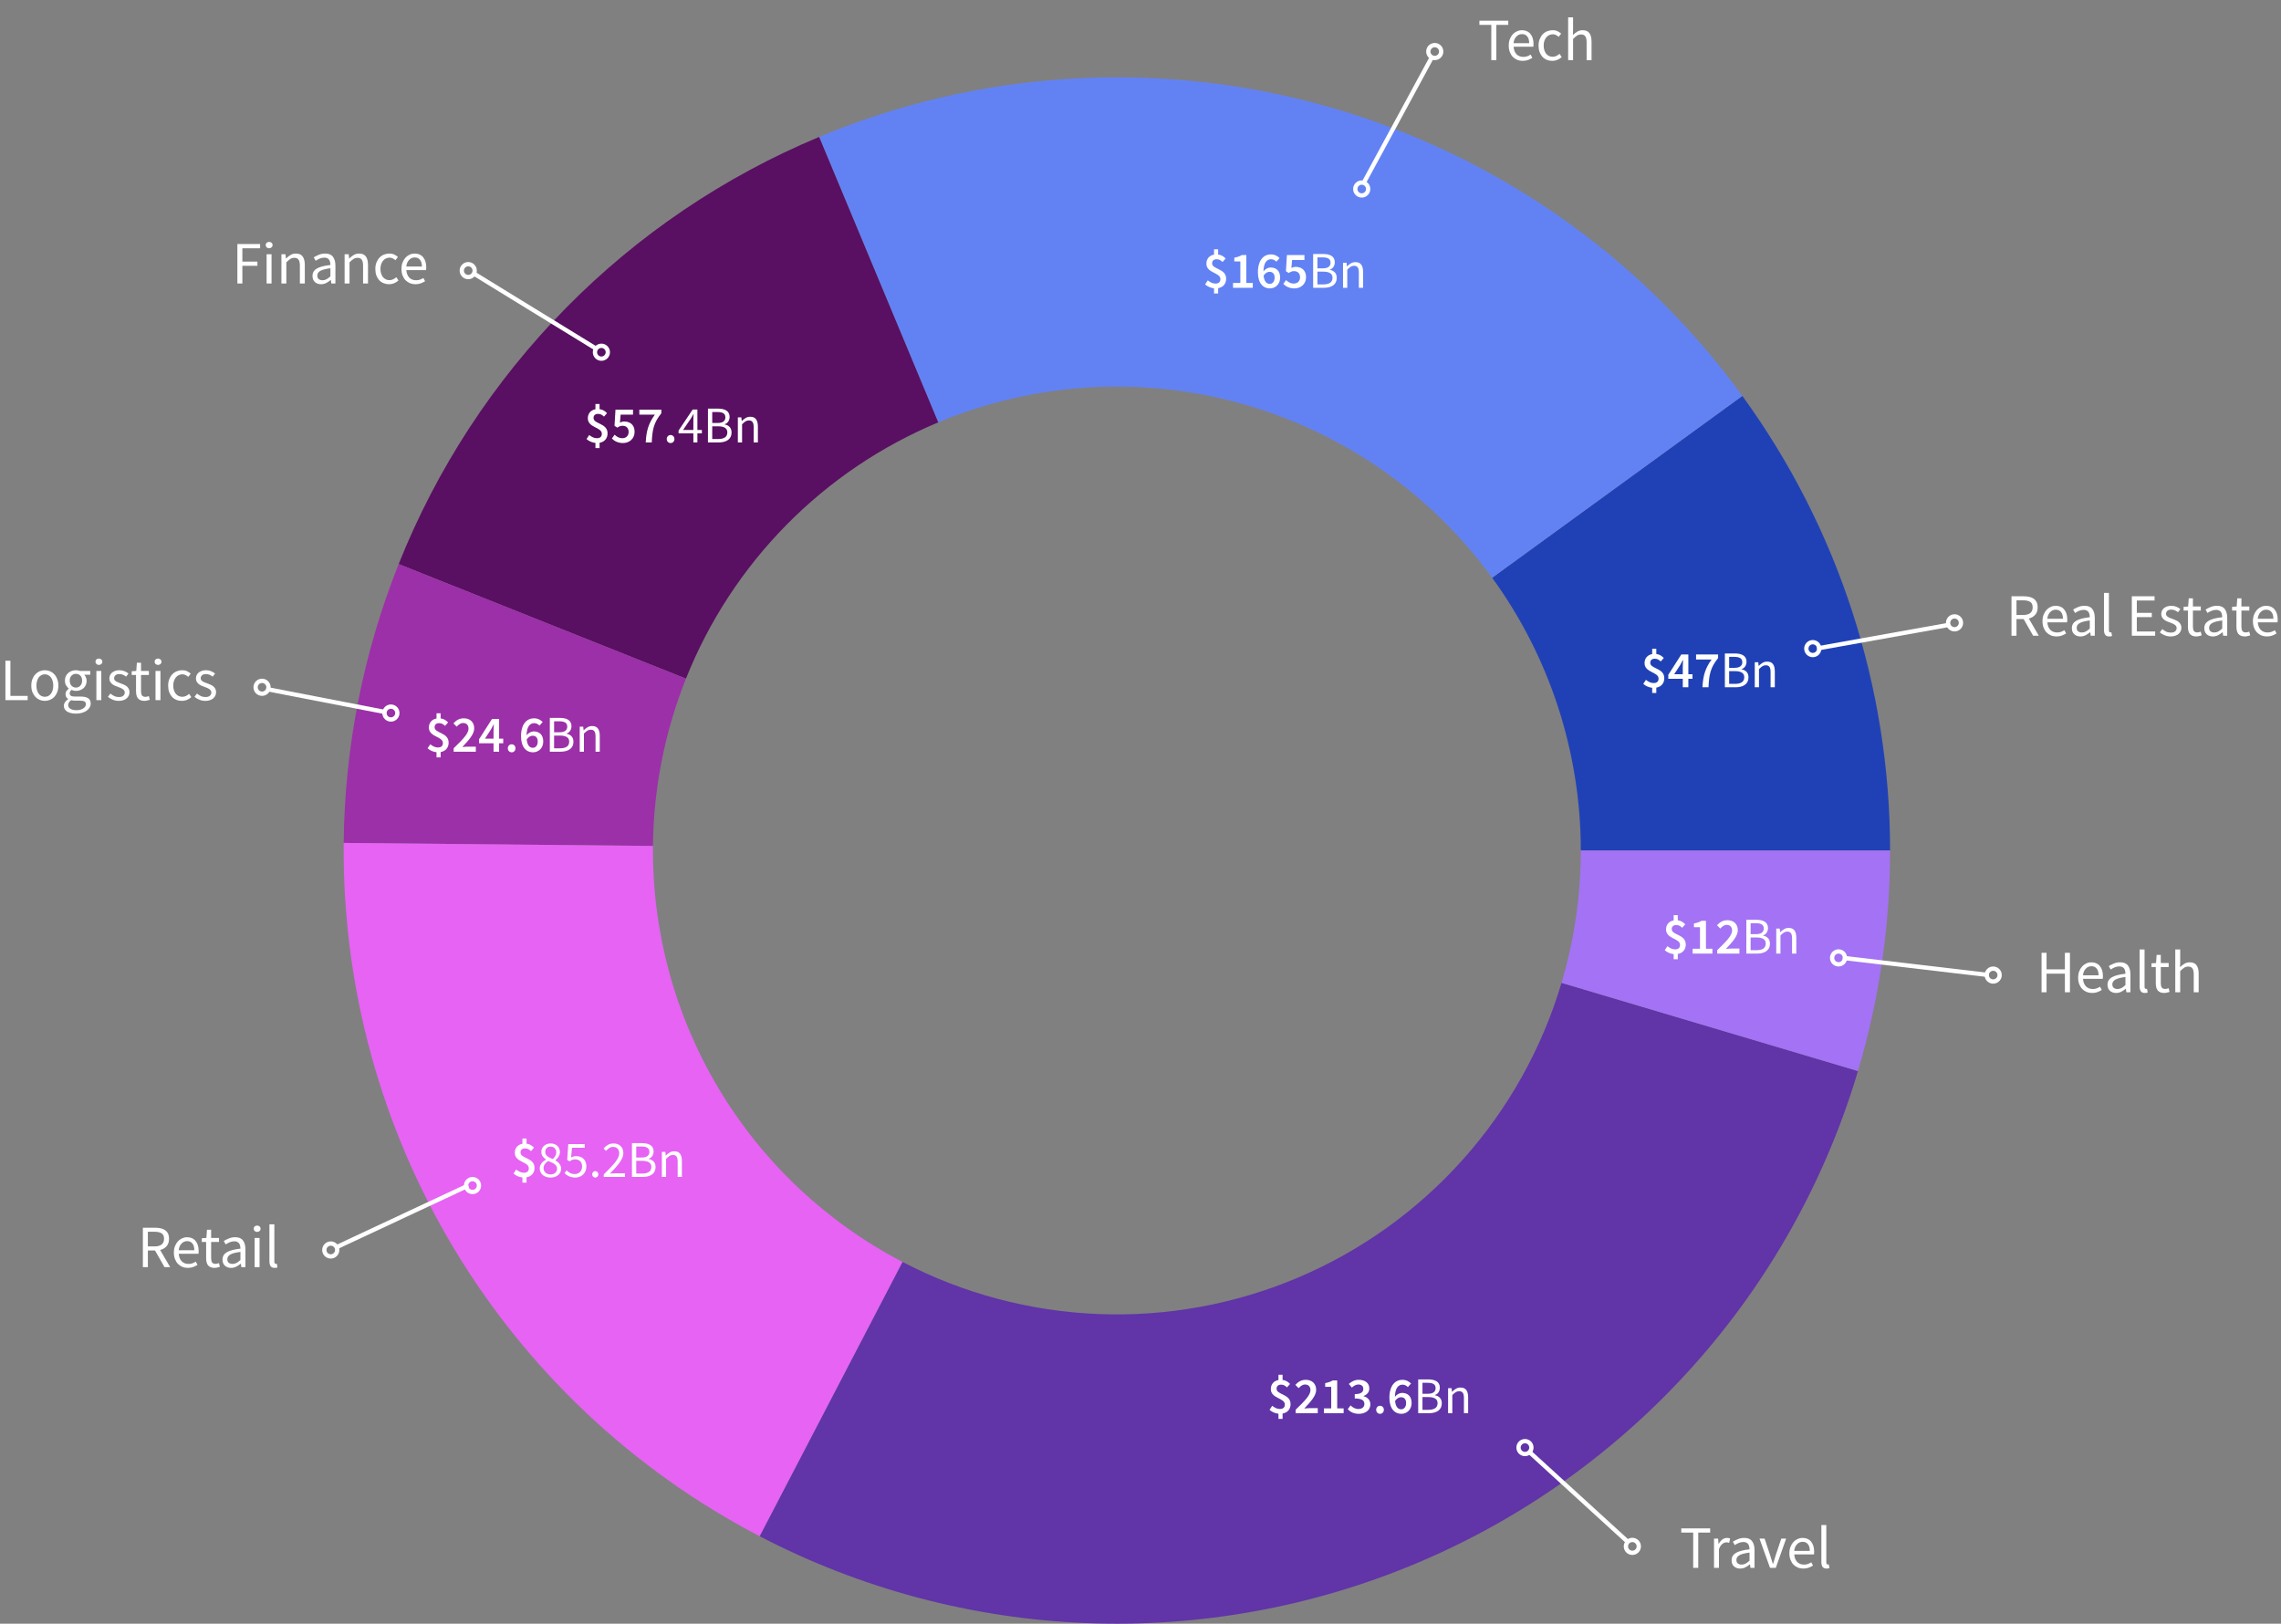 <svg width="531" height="378" viewBox="0 0 531 378" fill="none" xmlns="http://www.w3.org/2000/svg">
<rect x="0" y="0" width="531" height="378" fill="#808080" stroke="none"/>
<path d="M440 198C440 159.974 427.958 122.926 405.6 92.167L347.36 134.5C360.775 152.955 368 175.185 368 198H440Z" fill="#2041B6"/>
<path d="M405.6 92.167C381.785 59.404 347.616 35.63 308.617 24.69C269.618 13.75 228.069 16.283 190.688 31.88L218.413 98.328C240.841 88.97 265.771 87.45 289.17 94.014C312.569 100.578 333.071 114.842 347.36 134.5L405.6 92.167Z" fill="#6282F4"/>
<path d="M190.688 31.88C168.576 41.106 148.529 54.654 131.721 71.728C114.914 88.803 101.684 109.061 92.808 131.316L159.685 157.989C165.01 144.637 172.948 132.482 183.033 122.237C193.117 111.992 205.146 103.864 218.413 98.328L190.688 31.88Z" fill="#590F62"/>
<path d="M92.808 131.316C84.566 151.98 80.226 173.993 80.009 196.238L152.005 196.943C152.136 183.596 154.74 170.388 159.685 157.989L92.808 131.316Z" fill="#9C30A8"/>
<path d="M80.009 196.238C79.683 229.461 88.56 262.125 105.654 290.614C122.749 319.103 147.395 342.305 176.864 357.651L210.118 293.79C192.437 284.583 177.65 270.662 167.393 253.569C157.136 236.475 151.81 216.877 152.005 196.943L80.009 196.238Z" fill="#E663F4"/>
<path d="M176.864 357.651C200.396 369.905 226.346 376.806 252.857 377.858C279.368 378.911 305.784 374.09 330.214 363.741C354.645 353.391 376.485 337.769 394.171 317.992C411.858 298.215 424.954 274.773 432.522 249.343L363.513 228.806C358.972 244.064 351.115 258.129 340.503 269.995C329.891 281.861 316.787 291.235 302.129 297.445C287.471 303.654 271.621 306.547 255.714 305.915C239.808 305.283 224.238 301.143 210.118 293.791L176.864 357.651Z" fill="#6134A8"/>
<path d="M432.522 249.343C437.481 232.68 440 215.386 440 198H368C368 208.431 366.489 218.808 363.513 228.806L432.522 249.343Z" fill="#A472F4"/>
<path d="M121.616 275.32H122.576V274.084C123.764 273.868 124.436 273.028 124.436 271.888C124.436 269.464 121.172 269.752 121.172 268.312C121.172 267.688 121.568 267.352 122.216 267.352C122.792 267.352 123.164 267.58 123.608 267.988L124.316 267.184C123.872 266.716 123.344 266.344 122.576 266.248V265.048H121.616V266.272C120.536 266.464 119.84 267.256 119.84 268.372C119.84 270.628 123.104 270.4 123.104 271.984C123.104 272.632 122.72 273.016 121.94 273.016C121.292 273.016 120.728 272.716 120.164 272.272L119.54 273.208C120.08 273.712 120.884 274.048 121.616 274.12V275.32ZM128.152 274.144C127.792 274.144 127.456 274.092 127.144 273.988C126.84 273.884 126.576 273.74 126.352 273.556C126.136 273.364 125.964 273.14 125.836 272.884C125.708 272.628 125.644 272.348 125.644 272.044C125.644 271.796 125.684 271.568 125.764 271.36C125.852 271.144 125.96 270.952 126.088 270.784C126.224 270.608 126.376 270.456 126.544 270.328C126.72 270.192 126.9 270.076 127.084 269.98V269.932C126.804 269.732 126.556 269.492 126.34 269.212C126.124 268.924 126.016 268.576 126.016 268.168C126.016 267.872 126.072 267.604 126.184 267.364C126.296 267.124 126.448 266.92 126.64 266.752C126.832 266.576 127.06 266.44 127.324 266.344C127.588 266.248 127.876 266.2 128.188 266.2C128.524 266.2 128.824 266.252 129.088 266.356C129.352 266.452 129.576 266.592 129.76 266.776C129.952 266.952 130.096 267.168 130.192 267.424C130.296 267.672 130.348 267.944 130.348 268.24C130.348 268.44 130.312 268.632 130.24 268.816C130.176 269 130.092 269.172 129.988 269.332C129.892 269.492 129.78 269.636 129.652 269.764C129.532 269.892 129.412 270 129.292 270.088V270.136C129.46 270.232 129.624 270.344 129.784 270.472C129.944 270.592 130.084 270.732 130.204 270.892C130.332 271.044 130.432 271.22 130.504 271.42C130.584 271.62 130.624 271.848 130.624 272.104C130.624 272.392 130.564 272.66 130.444 272.908C130.324 273.156 130.156 273.372 129.94 273.556C129.724 273.74 129.464 273.884 129.16 273.988C128.856 274.092 128.52 274.144 128.152 274.144ZM128.692 269.824C128.948 269.592 129.144 269.348 129.28 269.092C129.424 268.836 129.496 268.568 129.496 268.288C129.496 267.904 129.38 267.584 129.148 267.328C128.916 267.064 128.588 266.932 128.164 266.932C127.804 266.932 127.508 267.044 127.276 267.268C127.044 267.492 126.928 267.792 126.928 268.168C126.928 268.4 126.976 268.6 127.072 268.768C127.168 268.928 127.296 269.072 127.456 269.2C127.624 269.328 127.812 269.444 128.02 269.548C128.236 269.644 128.46 269.736 128.692 269.824ZM128.176 273.412C128.624 273.412 128.984 273.288 129.256 273.04C129.536 272.792 129.676 272.468 129.676 272.068C129.676 271.82 129.62 271.608 129.508 271.432C129.396 271.256 129.244 271.104 129.052 270.976C128.86 270.84 128.636 270.72 128.38 270.616C128.132 270.504 127.872 270.392 127.6 270.28C127.296 270.488 127.04 270.732 126.832 271.012C126.632 271.284 126.532 271.596 126.532 271.948C126.532 272.164 126.572 272.36 126.652 272.536C126.74 272.712 126.856 272.868 127 273.004C127.152 273.132 127.328 273.232 127.528 273.304C127.728 273.376 127.944 273.412 128.176 273.412ZM133.925 274.144C133.621 274.144 133.341 274.112 133.085 274.048C132.837 273.992 132.609 273.916 132.401 273.82C132.201 273.724 132.017 273.616 131.849 273.496C131.689 273.368 131.545 273.236 131.417 273.1L131.897 272.452C132.121 272.684 132.385 272.888 132.689 273.064C133.001 273.24 133.381 273.328 133.829 273.328C134.061 273.328 134.277 273.288 134.477 273.208C134.685 273.12 134.865 273 135.017 272.848C135.169 272.696 135.289 272.512 135.377 272.296C135.465 272.08 135.509 271.84 135.509 271.576C135.509 271.048 135.361 270.636 135.065 270.34C134.769 270.044 134.373 269.896 133.877 269.896C133.613 269.896 133.385 269.936 133.193 270.016C133.009 270.096 132.801 270.212 132.569 270.364L132.041 270.028L132.293 266.344H136.121V267.196H133.157L132.953 269.464C133.137 269.368 133.321 269.292 133.505 269.236C133.689 269.18 133.897 269.152 134.129 269.152C134.457 269.152 134.765 269.2 135.053 269.296C135.341 269.392 135.593 269.54 135.809 269.74C136.025 269.932 136.193 270.18 136.313 270.484C136.441 270.78 136.505 271.136 136.505 271.552C136.505 271.968 136.433 272.336 136.289 272.656C136.145 272.976 135.953 273.248 135.713 273.472C135.473 273.688 135.197 273.856 134.885 273.976C134.581 274.088 134.261 274.144 133.925 274.144ZM138.582 274.144C138.382 274.144 138.21 274.076 138.066 273.94C137.93 273.796 137.862 273.616 137.862 273.4C137.862 273.168 137.93 272.984 138.066 272.848C138.21 272.704 138.382 272.632 138.582 272.632C138.774 272.632 138.938 272.704 139.074 272.848C139.218 272.984 139.29 273.168 139.29 273.4C139.29 273.616 139.218 273.796 139.074 273.94C138.938 274.076 138.774 274.144 138.582 274.144ZM140.55 274V273.412C141.126 272.836 141.638 272.316 142.086 271.852C142.534 271.388 142.91 270.96 143.214 270.568C143.518 270.168 143.75 269.804 143.91 269.476C144.07 269.14 144.15 268.816 144.15 268.504C144.15 268.064 144.03 267.704 143.79 267.424C143.55 267.144 143.186 267.004 142.698 267.004C142.378 267.004 142.082 267.096 141.81 267.28C141.538 267.456 141.29 267.672 141.066 267.928L140.502 267.364C140.822 267.012 141.162 266.732 141.522 266.524C141.882 266.308 142.314 266.2 142.818 266.2C143.53 266.2 144.09 266.408 144.498 266.824C144.906 267.232 145.11 267.776 145.11 268.456C145.11 268.816 145.03 269.18 144.87 269.548C144.718 269.908 144.502 270.284 144.222 270.676C143.95 271.06 143.622 271.464 143.238 271.888C142.862 272.304 142.446 272.748 141.99 273.22C142.198 273.204 142.414 273.188 142.638 273.172C142.862 273.156 143.074 273.148 143.274 273.148H145.494V274H140.55ZM147.115 274V266.128H149.455C149.855 266.128 150.219 266.164 150.547 266.236C150.883 266.308 151.167 266.42 151.399 266.572C151.639 266.724 151.823 266.924 151.951 267.172C152.087 267.412 152.155 267.704 152.155 268.048C152.155 268.44 152.055 268.796 151.855 269.116C151.663 269.428 151.379 269.644 151.003 269.764V269.812C151.483 269.9 151.871 270.1 152.167 270.412C152.463 270.724 152.611 271.152 152.611 271.696C152.611 272.08 152.539 272.416 152.395 272.704C152.251 272.992 152.047 273.232 151.783 273.424C151.519 273.616 151.203 273.76 150.835 273.856C150.467 273.952 150.063 274 149.623 274H147.115ZM148.111 269.476H149.275C149.947 269.476 150.431 269.36 150.727 269.128C151.023 268.896 151.171 268.58 151.171 268.18C151.171 267.724 151.015 267.4 150.703 267.208C150.399 267.016 149.939 266.92 149.323 266.92H148.111V269.476ZM148.111 273.208H149.479C150.159 273.208 150.687 273.084 151.063 272.836C151.439 272.58 151.627 272.188 151.627 271.66C151.627 271.172 151.443 270.816 151.075 270.592C150.707 270.36 150.175 270.244 149.479 270.244H148.111V273.208ZM154.074 274V268.168H154.89L154.974 269.008H155.01C155.29 268.728 155.582 268.496 155.886 268.312C156.198 268.12 156.558 268.024 156.966 268.024C157.582 268.024 158.03 268.216 158.31 268.6C158.598 268.984 158.742 269.552 158.742 270.304V274H157.758V270.436C157.758 269.884 157.67 269.488 157.494 269.248C157.318 269 157.038 268.876 156.654 268.876C156.35 268.876 156.082 268.952 155.85 269.104C155.618 269.256 155.354 269.48 155.058 269.776V274H154.074Z" fill="white"/>
<path d="M101.616 176.32H102.576V175.084C103.764 174.868 104.436 174.028 104.436 172.888C104.436 170.464 101.172 170.752 101.172 169.312C101.172 168.688 101.568 168.352 102.216 168.352C102.792 168.352 103.164 168.58 103.608 168.988L104.316 168.184C103.872 167.716 103.344 167.344 102.576 167.248V166.048H101.616V167.272C100.536 167.464 99.84 168.256 99.84 169.372C99.84 171.628 103.104 171.4 103.104 172.984C103.104 173.632 102.72 174.016 101.94 174.016C101.292 174.016 100.728 173.716 100.164 173.272L99.54 174.208C100.08 174.712 100.884 175.048 101.616 175.12V176.32ZM105.608 175H110.768V173.824H108.896C108.524 173.824 108.02 173.872 107.624 173.908C109.136 172.312 110.396 170.92 110.396 169.564C110.396 168.148 109.448 167.224 107.984 167.224C106.94 167.224 106.244 167.656 105.548 168.4L106.316 169.168C106.724 168.712 107.216 168.316 107.804 168.316C108.62 168.316 109.064 168.832 109.064 169.636C109.064 170.8 107.732 172.144 105.608 174.196V175ZM112.889 171.964L114.281 169.84C114.497 169.432 114.713 169.048 114.905 168.652H114.953C114.929 169.096 114.893 169.792 114.893 170.236V171.964H112.889ZM114.893 175H116.189V173.032H117.149V171.964H116.189V167.368H114.545L111.521 172.096V173.032H114.893V175ZM119.113 175.144C119.617 175.144 120.001 174.748 120.001 174.208C120.001 173.668 119.617 173.272 119.113 173.272C118.609 173.272 118.213 173.668 118.213 174.208C118.213 174.748 118.609 175.144 119.113 175.144ZM123.978 171.28C124.734 171.28 125.178 171.736 125.178 172.636C125.178 173.572 124.674 174.088 124.038 174.088C123.294 174.088 122.754 173.512 122.61 172.156C123.042 171.52 123.546 171.28 123.978 171.28ZM124.062 175.144C125.37 175.144 126.462 174.16 126.462 172.636C126.462 171.04 125.55 170.272 124.23 170.272C123.678 170.272 123.018 170.608 122.574 171.172C122.634 169.06 123.414 168.352 124.374 168.352C124.83 168.352 125.31 168.592 125.586 168.928L126.33 168.088C125.874 167.608 125.214 167.224 124.29 167.224C122.73 167.224 121.29 168.448 121.29 171.412C121.29 173.98 122.562 175.144 124.062 175.144ZM127.994 175V167.128H130.334C130.734 167.128 131.098 167.164 131.426 167.236C131.762 167.308 132.046 167.42 132.278 167.572C132.518 167.724 132.702 167.924 132.83 168.172C132.966 168.412 133.034 168.704 133.034 169.048C133.034 169.44 132.934 169.796 132.734 170.116C132.542 170.428 132.258 170.644 131.882 170.764V170.812C132.362 170.9 132.75 171.1 133.046 171.412C133.342 171.724 133.49 172.152 133.49 172.696C133.49 173.08 133.418 173.416 133.274 173.704C133.13 173.992 132.926 174.232 132.662 174.424C132.398 174.616 132.082 174.76 131.714 174.856C131.346 174.952 130.942 175 130.502 175H127.994ZM128.99 170.476H130.154C130.826 170.476 131.31 170.36 131.606 170.128C131.902 169.896 132.05 169.58 132.05 169.18C132.05 168.724 131.894 168.4 131.582 168.208C131.278 168.016 130.818 167.92 130.202 167.92H128.99V170.476ZM128.99 174.208H130.358C131.038 174.208 131.566 174.084 131.942 173.836C132.318 173.58 132.506 173.188 132.506 172.66C132.506 172.172 132.322 171.816 131.954 171.592C131.586 171.36 131.054 171.244 130.358 171.244H128.99V174.208ZM134.953 175V169.168H135.769L135.853 170.008H135.889C136.169 169.728 136.461 169.496 136.765 169.312C137.077 169.12 137.437 169.024 137.845 169.024C138.461 169.024 138.909 169.216 139.189 169.6C139.477 169.984 139.621 170.552 139.621 171.304V175H138.637V171.436C138.637 170.884 138.549 170.488 138.373 170.248C138.197 170 137.917 169.876 137.533 169.876C137.229 169.876 136.961 169.952 136.729 170.104C136.497 170.256 136.233 170.48 135.937 170.776V175H134.953Z" fill="white"/>
<path d="M138.616 104.32H139.576V103.084C140.764 102.868 141.436 102.028 141.436 100.888C141.436 98.464 138.172 98.752 138.172 97.312C138.172 96.688 138.568 96.352 139.216 96.352C139.792 96.352 140.164 96.58 140.608 96.988L141.316 96.184C140.872 95.716 140.344 95.344 139.576 95.248V94.048H138.616V95.272C137.536 95.464 136.84 96.256 136.84 97.372C136.84 99.628 140.104 99.4 140.104 100.984C140.104 101.632 139.72 102.016 138.94 102.016C138.292 102.016 137.728 101.716 137.164 101.272L136.54 102.208C137.08 102.712 137.884 103.048 138.616 103.12V104.32ZM145.044 103.144C146.448 103.144 147.732 102.184 147.732 100.516C147.732 98.872 146.64 98.128 145.332 98.128C144.936 98.128 144.648 98.224 144.324 98.38L144.48 96.532H147.36V95.368H143.28L143.052 99.136L143.712 99.556C144.168 99.256 144.444 99.124 144.936 99.124C145.776 99.124 146.34 99.64 146.34 100.552C146.34 101.476 145.716 102.016 144.864 102.016C144.096 102.016 143.532 101.632 143.076 101.2L142.44 102.088C143.004 102.652 143.808 103.144 145.044 103.144ZM150.321 103H151.725C151.857 100.024 152.169 98.428 153.957 96.208V95.368H148.833V96.532H152.445C150.969 98.584 150.453 100.288 150.321 103ZM156.113 103.144C156.617 103.144 157.001 102.748 157.001 102.208C157.001 101.668 156.617 101.272 156.113 101.272C155.609 101.272 155.213 101.668 155.213 102.208C155.213 102.748 155.609 103.144 156.113 103.144ZM161.41 103V100.888H157.966V100.24L161.242 95.344H162.346V100.096H163.39V100.888H162.346V103H161.41ZM159.01 100.096H161.41V97.876C161.41 97.668 161.414 97.424 161.422 97.144C161.438 96.856 161.454 96.608 161.47 96.4H161.422C161.326 96.584 161.226 96.764 161.122 96.94C161.018 97.116 160.91 97.296 160.798 97.48L159.01 100.096ZM164.807 103V95.128H167.147C167.547 95.128 167.911 95.164 168.239 95.236C168.575 95.308 168.859 95.42 169.091 95.572C169.331 95.724 169.515 95.924 169.643 96.172C169.779 96.412 169.847 96.704 169.847 97.048C169.847 97.44 169.747 97.796 169.547 98.116C169.355 98.428 169.071 98.644 168.695 98.764V98.812C169.175 98.9 169.563 99.1 169.859 99.412C170.155 99.724 170.303 100.152 170.303 100.696C170.303 101.08 170.231 101.416 170.087 101.704C169.943 101.992 169.739 102.232 169.475 102.424C169.211 102.616 168.895 102.76 168.527 102.856C168.159 102.952 167.755 103 167.315 103H164.807ZM165.803 98.476H166.967C167.639 98.476 168.123 98.36 168.419 98.128C168.715 97.896 168.863 97.58 168.863 97.18C168.863 96.724 168.707 96.4 168.395 96.208C168.091 96.016 167.631 95.92 167.015 95.92H165.803V98.476ZM165.803 102.208H167.171C167.851 102.208 168.379 102.084 168.755 101.836C169.131 101.58 169.319 101.188 169.319 100.66C169.319 100.172 169.135 99.816 168.767 99.592C168.399 99.36 167.867 99.244 167.171 99.244H165.803V102.208ZM171.765 103V97.168H172.581L172.665 98.008H172.701C172.981 97.728 173.273 97.496 173.577 97.312C173.889 97.12 174.249 97.024 174.657 97.024C175.273 97.024 175.721 97.216 176.001 97.6C176.289 97.984 176.433 98.552 176.433 99.304V103H175.449V99.436C175.449 98.884 175.361 98.488 175.185 98.248C175.009 98 174.729 97.876 174.345 97.876C174.041 97.876 173.773 97.952 173.541 98.104C173.309 98.256 173.045 98.48 172.749 98.776V103H171.765Z" fill="white"/>
<path d="M282.616 68.32H283.576V67.084C284.764 66.868 285.436 66.028 285.436 64.888C285.436 62.464 282.172 62.752 282.172 61.312C282.172 60.688 282.568 60.352 283.216 60.352C283.792 60.352 284.164 60.58 284.608 60.988L285.316 60.184C284.872 59.716 284.344 59.344 283.576 59.248V58.048H282.616V59.272C281.536 59.464 280.84 60.256 280.84 61.372C280.84 63.628 284.104 63.4 284.104 64.984C284.104 65.632 283.72 66.016 282.94 66.016C282.292 66.016 281.728 65.716 281.164 65.272L280.54 66.208C281.08 66.712 281.884 67.048 282.616 67.12V68.32ZM287.04 67H291.636V65.872H290.136V59.368H289.104C288.624 59.656 288.096 59.848 287.34 59.992V60.856H288.744V65.872H287.04V67ZM295.521 63.28C296.277 63.28 296.721 63.736 296.721 64.636C296.721 65.572 296.217 66.088 295.581 66.088C294.837 66.088 294.297 65.512 294.153 64.156C294.585 63.52 295.089 63.28 295.521 63.28ZM295.605 67.144C296.913 67.144 298.005 66.16 298.005 64.636C298.005 63.04 297.093 62.272 295.773 62.272C295.221 62.272 294.561 62.608 294.117 63.172C294.177 61.06 294.957 60.352 295.917 60.352C296.373 60.352 296.853 60.592 297.129 60.928L297.873 60.088C297.417 59.608 296.757 59.224 295.833 59.224C294.273 59.224 292.833 60.448 292.833 63.412C292.833 65.98 294.105 67.144 295.605 67.144ZM301.349 67.144C302.753 67.144 304.037 66.184 304.037 64.516C304.037 62.872 302.945 62.128 301.637 62.128C301.241 62.128 300.953 62.224 300.629 62.38L300.785 60.532H303.665V59.368H299.585L299.357 63.136L300.017 63.556C300.473 63.256 300.749 63.124 301.241 63.124C302.081 63.124 302.645 63.64 302.645 64.552C302.645 65.476 302.021 66.016 301.169 66.016C300.401 66.016 299.837 65.632 299.381 65.2L298.745 66.088C299.309 66.652 300.113 67.144 301.349 67.144ZM305.689 67V59.128H308.029C308.429 59.128 308.793 59.164 309.121 59.236C309.457 59.308 309.741 59.42 309.973 59.572C310.213 59.724 310.397 59.924 310.525 60.172C310.661 60.412 310.729 60.704 310.729 61.048C310.729 61.44 310.629 61.796 310.429 62.116C310.237 62.428 309.953 62.644 309.577 62.764V62.812C310.057 62.9 310.445 63.1 310.741 63.412C311.037 63.724 311.185 64.152 311.185 64.696C311.185 65.08 311.113 65.416 310.969 65.704C310.825 65.992 310.621 66.232 310.357 66.424C310.093 66.616 309.777 66.76 309.409 66.856C309.041 66.952 308.637 67 308.197 67H305.689ZM306.685 62.476H307.849C308.521 62.476 309.005 62.36 309.301 62.128C309.597 61.896 309.745 61.58 309.745 61.18C309.745 60.724 309.589 60.4 309.277 60.208C308.973 60.016 308.513 59.92 307.897 59.92H306.685V62.476ZM306.685 66.208H308.053C308.733 66.208 309.261 66.084 309.637 65.836C310.013 65.58 310.201 65.188 310.201 64.66C310.201 64.172 310.017 63.816 309.649 63.592C309.281 63.36 308.749 63.244 308.053 63.244H306.685V66.208ZM312.648 67V61.168H313.464L313.548 62.008H313.584C313.864 61.728 314.156 61.496 314.46 61.312C314.772 61.12 315.132 61.024 315.54 61.024C316.156 61.024 316.604 61.216 316.884 61.6C317.172 61.984 317.316 62.552 317.316 63.304V67H316.332V63.436C316.332 62.884 316.244 62.488 316.068 62.248C315.892 62 315.612 61.876 315.228 61.876C314.924 61.876 314.656 61.952 314.424 62.104C314.192 62.256 313.928 62.48 313.632 62.776V67H312.648Z" fill="white"/>
<path d="M384.616 161.32H385.576V160.084C386.764 159.868 387.436 159.028 387.436 157.888C387.436 155.464 384.172 155.752 384.172 154.312C384.172 153.688 384.568 153.352 385.216 153.352C385.792 153.352 386.164 153.58 386.608 153.988L387.316 153.184C386.872 152.716 386.344 152.344 385.576 152.248V151.048H384.616V152.272C383.536 152.464 382.84 153.256 382.84 154.372C382.84 156.628 386.104 156.4 386.104 157.984C386.104 158.632 385.72 159.016 384.94 159.016C384.292 159.016 383.728 158.716 383.164 158.272L382.54 159.208C383.08 159.712 383.884 160.048 384.616 160.12V161.32ZM389.736 156.964L391.128 154.84C391.344 154.432 391.56 154.048 391.752 153.652H391.8C391.776 154.096 391.74 154.792 391.74 155.236V156.964H389.736ZM391.74 160H393.036V158.032H393.996V156.964H393.036V152.368H391.392L388.368 157.096V158.032H391.74V160ZM396.321 160H397.725C397.857 157.024 398.169 155.428 399.957 153.208V152.368H394.833V153.532H398.445C396.969 155.584 396.453 157.288 396.321 160ZM401.537 160V152.128H403.877C404.277 152.128 404.641 152.164 404.969 152.236C405.305 152.308 405.589 152.42 405.821 152.572C406.061 152.724 406.245 152.924 406.373 153.172C406.509 153.412 406.577 153.704 406.577 154.048C406.577 154.44 406.477 154.796 406.277 155.116C406.085 155.428 405.801 155.644 405.425 155.764V155.812C405.905 155.9 406.293 156.1 406.589 156.412C406.885 156.724 407.033 157.152 407.033 157.696C407.033 158.08 406.961 158.416 406.817 158.704C406.673 158.992 406.469 159.232 406.205 159.424C405.941 159.616 405.625 159.76 405.257 159.856C404.889 159.952 404.485 160 404.045 160H401.537ZM402.533 155.476H403.697C404.369 155.476 404.853 155.36 405.149 155.128C405.445 154.896 405.593 154.58 405.593 154.18C405.593 153.724 405.437 153.4 405.125 153.208C404.821 153.016 404.361 152.92 403.745 152.92H402.533V155.476ZM402.533 159.208H403.901C404.581 159.208 405.109 159.084 405.485 158.836C405.861 158.58 406.049 158.188 406.049 157.66C406.049 157.172 405.865 156.816 405.497 156.592C405.129 156.36 404.597 156.244 403.901 156.244H402.533V159.208ZM408.496 160V154.168H409.312L409.396 155.008H409.432C409.712 154.728 410.004 154.496 410.308 154.312C410.62 154.12 410.98 154.024 411.388 154.024C412.004 154.024 412.452 154.216 412.732 154.6C413.02 154.984 413.164 155.552 413.164 156.304V160H412.18V156.436C412.18 155.884 412.092 155.488 411.916 155.248C411.74 155 411.46 154.876 411.076 154.876C410.772 154.876 410.504 154.952 410.272 155.104C410.04 155.256 409.776 155.48 409.48 155.776V160H408.496Z" fill="white"/>
<path d="M389.616 223.32H390.576V222.084C391.764 221.868 392.436 221.028 392.436 219.888C392.436 217.464 389.172 217.752 389.172 216.312C389.172 215.688 389.568 215.352 390.216 215.352C390.792 215.352 391.164 215.58 391.608 215.988L392.316 215.184C391.872 214.716 391.344 214.344 390.576 214.248V213.048H389.616V214.272C388.536 214.464 387.84 215.256 387.84 216.372C387.84 218.628 391.104 218.4 391.104 219.984C391.104 220.632 390.72 221.016 389.94 221.016C389.292 221.016 388.728 220.716 388.164 220.272L387.54 221.208C388.08 221.712 388.884 222.048 389.616 222.12V223.32ZM394.04 222H398.636V220.872H397.136V214.368H396.104C395.624 214.656 395.096 214.848 394.34 214.992V215.856H395.744V220.872H394.04V222ZM399.761 222H404.921V220.824H403.049C402.677 220.824 402.173 220.872 401.777 220.908C403.289 219.312 404.549 217.92 404.549 216.564C404.549 215.148 403.601 214.224 402.137 214.224C401.093 214.224 400.397 214.656 399.701 215.4L400.469 216.168C400.877 215.712 401.369 215.316 401.957 215.316C402.773 215.316 403.217 215.832 403.217 216.636C403.217 217.8 401.885 219.144 399.761 221.196V222ZM406.537 222V214.128H408.877C409.277 214.128 409.641 214.164 409.969 214.236C410.305 214.308 410.589 214.42 410.821 214.572C411.061 214.724 411.245 214.924 411.373 215.172C411.509 215.412 411.577 215.704 411.577 216.048C411.577 216.44 411.477 216.796 411.277 217.116C411.085 217.428 410.801 217.644 410.425 217.764V217.812C410.905 217.9 411.293 218.1 411.589 218.412C411.885 218.724 412.033 219.152 412.033 219.696C412.033 220.08 411.961 220.416 411.817 220.704C411.673 220.992 411.469 221.232 411.205 221.424C410.941 221.616 410.625 221.76 410.257 221.856C409.889 221.952 409.485 222 409.045 222H406.537ZM407.533 217.476H408.697C409.369 217.476 409.853 217.36 410.149 217.128C410.445 216.896 410.593 216.58 410.593 216.18C410.593 215.724 410.437 215.4 410.125 215.208C409.821 215.016 409.361 214.92 408.745 214.92H407.533V217.476ZM407.533 221.208H408.901C409.581 221.208 410.109 221.084 410.485 220.836C410.861 220.58 411.049 220.188 411.049 219.66C411.049 219.172 410.865 218.816 410.497 218.592C410.129 218.36 409.597 218.244 408.901 218.244H407.533V221.208ZM413.496 222V216.168H414.312L414.396 217.008H414.432C414.712 216.728 415.004 216.496 415.308 216.312C415.62 216.12 415.98 216.024 416.388 216.024C417.004 216.024 417.452 216.216 417.732 216.6C418.02 216.984 418.164 217.552 418.164 218.304V222H417.18V218.436C417.18 217.884 417.092 217.488 416.916 217.248C416.74 217 416.46 216.876 416.076 216.876C415.772 216.876 415.504 216.952 415.272 217.104C415.04 217.256 414.776 217.48 414.48 217.776V222H413.496Z" fill="white"/>
<path d="M297.616 330.32H298.576V329.084C299.764 328.868 300.436 328.028 300.436 326.888C300.436 324.464 297.172 324.752 297.172 323.312C297.172 322.688 297.568 322.352 298.216 322.352C298.792 322.352 299.164 322.58 299.608 322.988L300.316 322.184C299.872 321.716 299.344 321.344 298.576 321.248V320.048H297.616V321.272C296.536 321.464 295.84 322.256 295.84 323.372C295.84 325.628 299.104 325.4 299.104 326.984C299.104 327.632 298.72 328.016 297.94 328.016C297.292 328.016 296.728 327.716 296.164 327.272L295.54 328.208C296.08 328.712 296.884 329.048 297.616 329.12V330.32ZM301.608 329H306.768V327.824H304.896C304.524 327.824 304.02 327.872 303.624 327.908C305.136 326.312 306.396 324.92 306.396 323.564C306.396 322.148 305.448 321.224 303.984 321.224C302.94 321.224 302.244 321.656 301.548 322.4L302.316 323.168C302.724 322.712 303.216 322.316 303.804 322.316C304.62 322.316 305.064 322.832 305.064 323.636C305.064 324.8 303.732 326.144 301.608 328.196V329ZM308.193 329H312.789V327.872H311.289V321.368H310.257C309.777 321.656 309.249 321.848 308.493 321.992V322.856H309.897V327.872H308.193V329ZM316.337 329.144C317.801 329.144 319.013 328.328 319.013 326.936C319.013 325.928 318.329 325.28 317.429 325.04V324.992C318.257 324.668 318.761 324.092 318.761 323.24C318.761 321.944 317.753 321.224 316.289 321.224C315.377 321.224 314.645 321.608 313.997 322.184L314.705 323.036C315.173 322.604 315.641 322.316 316.241 322.316C316.937 322.316 317.369 322.7 317.369 323.336C317.369 324.044 316.877 324.56 315.377 324.56V325.568C317.117 325.568 317.621 326.072 317.621 326.864C317.621 327.584 317.045 328.016 316.217 328.016C315.449 328.016 314.861 327.644 314.405 327.176L313.745 328.064C314.285 328.664 315.101 329.144 316.337 329.144ZM321.265 329.144C321.769 329.144 322.153 328.748 322.153 328.208C322.153 327.668 321.769 327.272 321.265 327.272C320.761 327.272 320.365 327.668 320.365 328.208C320.365 328.748 320.761 329.144 321.265 329.144ZM326.13 325.28C326.886 325.28 327.33 325.736 327.33 326.636C327.33 327.572 326.826 328.088 326.19 328.088C325.446 328.088 324.906 327.512 324.762 326.156C325.194 325.52 325.698 325.28 326.13 325.28ZM326.214 329.144C327.522 329.144 328.614 328.16 328.614 326.636C328.614 325.04 327.702 324.272 326.382 324.272C325.83 324.272 325.17 324.608 324.726 325.172C324.786 323.06 325.566 322.352 326.526 322.352C326.982 322.352 327.462 322.592 327.738 322.928L328.482 322.088C328.026 321.608 327.366 321.224 326.442 321.224C324.882 321.224 323.442 322.448 323.442 325.412C323.442 327.98 324.714 329.144 326.214 329.144ZM330.146 329V321.128H332.486C332.886 321.128 333.25 321.164 333.578 321.236C333.914 321.308 334.198 321.42 334.43 321.572C334.67 321.724 334.854 321.924 334.982 322.172C335.118 322.412 335.186 322.704 335.186 323.048C335.186 323.44 335.086 323.796 334.886 324.116C334.694 324.428 334.41 324.644 334.034 324.764V324.812C334.514 324.9 334.902 325.1 335.198 325.412C335.494 325.724 335.642 326.152 335.642 326.696C335.642 327.08 335.57 327.416 335.426 327.704C335.282 327.992 335.078 328.232 334.814 328.424C334.55 328.616 334.234 328.76 333.866 328.856C333.498 328.952 333.094 329 332.654 329H330.146ZM331.142 324.476H332.306C332.978 324.476 333.462 324.36 333.758 324.128C334.054 323.896 334.202 323.58 334.202 323.18C334.202 322.724 334.046 322.4 333.734 322.208C333.43 322.016 332.97 321.92 332.354 321.92H331.142V324.476ZM331.142 328.208H332.51C333.19 328.208 333.718 328.084 334.094 327.836C334.47 327.58 334.658 327.188 334.658 326.66C334.658 326.172 334.474 325.816 334.106 325.592C333.738 325.36 333.206 325.244 332.51 325.244H331.142V328.208ZM337.105 329V323.168H337.921L338.005 324.008H338.041C338.321 323.728 338.613 323.496 338.917 323.312C339.229 323.12 339.589 323.024 339.997 323.024C340.613 323.024 341.061 323.216 341.341 323.6C341.629 323.984 341.773 324.552 341.773 325.304V329H340.789V325.436C340.789 324.884 340.701 324.488 340.525 324.248C340.349 324 340.069 323.876 339.685 323.876C339.381 323.876 339.113 323.952 338.881 324.104C338.649 324.256 338.385 324.48 338.089 324.776V329H337.105Z" fill="white"/>
<path d="M394.164 365V356.796H391.392V355.816H398.112V356.796H395.34V365H394.164ZM399.011 365V358.196H399.963L400.061 359.428H400.103C400.337 358.999 400.617 358.658 400.943 358.406C401.279 358.154 401.643 358.028 402.035 358.028C402.306 358.028 402.549 358.075 402.763 358.168L402.539 359.176C402.427 359.139 402.325 359.111 402.231 359.092C402.138 359.073 402.021 359.064 401.881 359.064C401.592 359.064 401.289 359.181 400.971 359.414C400.663 359.647 400.393 360.053 400.159 360.632V365H399.011ZM405.091 365.168C404.522 365.168 404.046 365 403.663 364.664C403.29 364.328 403.103 363.852 403.103 363.236C403.103 362.489 403.434 361.92 404.097 361.528C404.76 361.127 405.819 360.847 407.275 360.688C407.275 360.473 407.252 360.263 407.205 360.058C407.168 359.853 407.098 359.671 406.995 359.512C406.892 359.353 406.748 359.227 406.561 359.134C406.384 359.031 406.155 358.98 405.875 358.98C405.483 358.98 405.114 359.055 404.769 359.204C404.424 359.353 404.116 359.521 403.845 359.708L403.397 358.91C403.714 358.705 404.102 358.509 404.559 358.322C405.016 358.126 405.52 358.028 406.071 358.028C406.902 358.028 407.504 358.285 407.877 358.798C408.25 359.302 408.437 359.979 408.437 360.828V365H407.485L407.387 364.188H407.345C407.018 364.459 406.668 364.692 406.295 364.888C405.922 365.075 405.52 365.168 405.091 365.168ZM405.427 364.244C405.754 364.244 406.062 364.169 406.351 364.02C406.64 363.861 406.948 363.633 407.275 363.334V361.444C406.706 361.519 406.225 361.607 405.833 361.71C405.45 361.813 405.138 361.934 404.895 362.074C404.662 362.214 404.489 362.377 404.377 362.564C404.274 362.741 404.223 362.937 404.223 363.152C404.223 363.544 404.34 363.824 404.573 363.992C404.806 364.16 405.091 364.244 405.427 364.244ZM412.048 365L409.598 358.196H410.788L412.076 362.06C412.178 362.396 412.281 362.732 412.384 363.068C412.496 363.404 412.603 363.735 412.706 364.062H412.762C412.864 363.735 412.967 363.404 413.07 363.068C413.172 362.732 413.275 362.396 413.378 362.06L414.666 358.196H415.8L413.392 365H412.048ZM419.816 365.168C419.359 365.168 418.929 365.089 418.528 364.93C418.136 364.762 417.791 364.529 417.492 364.23C417.203 363.922 416.974 363.549 416.806 363.11C416.638 362.671 416.554 362.172 416.554 361.612C416.554 361.052 416.638 360.553 416.806 360.114C416.983 359.666 417.212 359.288 417.492 358.98C417.781 358.672 418.108 358.439 418.472 358.28C418.836 358.112 419.214 358.028 419.606 358.028C420.035 358.028 420.418 358.103 420.754 358.252C421.099 358.401 421.384 358.616 421.608 358.896C421.841 359.176 422.019 359.512 422.14 359.904C422.261 360.296 422.322 360.735 422.322 361.22C422.322 361.341 422.317 361.463 422.308 361.584C422.308 361.696 422.299 361.794 422.28 361.878H417.688C417.735 362.606 417.959 363.185 418.36 363.614C418.771 364.034 419.303 364.244 419.956 364.244C420.283 364.244 420.581 364.197 420.852 364.104C421.132 364.001 421.398 363.871 421.65 363.712L422.056 364.468C421.757 364.655 421.426 364.818 421.062 364.958C420.698 365.098 420.283 365.168 419.816 365.168ZM417.674 361.052H421.314C421.314 360.361 421.165 359.839 420.866 359.484C420.577 359.12 420.166 358.938 419.634 358.938C419.391 358.938 419.158 358.985 418.934 359.078C418.719 359.171 418.523 359.311 418.346 359.498C418.169 359.675 418.019 359.895 417.898 360.156C417.786 360.417 417.711 360.716 417.674 361.052ZM425.221 365.168C424.783 365.168 424.47 365.037 424.283 364.776C424.097 364.515 424.003 364.132 424.003 363.628V355.032H425.151V363.712C425.151 363.899 425.184 364.029 425.249 364.104C425.315 364.179 425.389 364.216 425.473 364.216C425.511 364.216 425.543 364.216 425.571 364.216C425.609 364.216 425.66 364.207 425.725 364.188L425.879 365.056C425.805 365.093 425.716 365.121 425.613 365.14C425.511 365.159 425.38 365.168 425.221 365.168Z" fill="white"/>
<path d="M356 338L379 359" stroke="white"/>
<circle cx="355" cy="337" r="1.5" stroke="white"/>
<circle cx="380" cy="360" r="1.5" stroke="white"/>
<path d="M475.26 231V221.816H476.422V225.666H480.692V221.816H481.868V231H480.692V226.674H476.422V231H475.26ZM487.039 231.168C486.581 231.168 486.152 231.089 485.751 230.93C485.359 230.762 485.013 230.529 484.715 230.23C484.425 229.922 484.197 229.549 484.029 229.11C483.861 228.671 483.777 228.172 483.777 227.612C483.777 227.052 483.861 226.553 484.029 226.114C484.206 225.666 484.435 225.288 484.715 224.98C485.004 224.672 485.331 224.439 485.695 224.28C486.059 224.112 486.437 224.028 486.829 224.028C487.258 224.028 487.641 224.103 487.977 224.252C488.322 224.401 488.607 224.616 488.831 224.896C489.064 225.176 489.241 225.512 489.363 225.904C489.484 226.296 489.545 226.735 489.545 227.22C489.545 227.341 489.54 227.463 489.531 227.584C489.531 227.696 489.521 227.794 489.503 227.878H484.911C484.957 228.606 485.181 229.185 485.583 229.614C485.993 230.034 486.525 230.244 487.179 230.244C487.505 230.244 487.804 230.197 488.075 230.104C488.355 230.001 488.621 229.871 488.873 229.712L489.279 230.468C488.98 230.655 488.649 230.818 488.285 230.958C487.921 231.098 487.505 231.168 487.039 231.168ZM484.897 227.052H488.537C488.537 226.361 488.387 225.839 488.089 225.484C487.799 225.12 487.389 224.938 486.857 224.938C486.614 224.938 486.381 224.985 486.157 225.078C485.942 225.171 485.746 225.311 485.569 225.498C485.391 225.675 485.242 225.895 485.121 226.156C485.009 226.417 484.934 226.716 484.897 227.052ZM492.603 231.168C492.033 231.168 491.557 231 491.175 230.664C490.801 230.328 490.615 229.852 490.615 229.236C490.615 228.489 490.946 227.92 491.609 227.528C492.271 227.127 493.331 226.847 494.787 226.688C494.787 226.473 494.763 226.263 494.717 226.058C494.679 225.853 494.609 225.671 494.507 225.512C494.404 225.353 494.259 225.227 494.073 225.134C493.895 225.031 493.667 224.98 493.387 224.98C492.995 224.98 492.626 225.055 492.281 225.204C491.935 225.353 491.627 225.521 491.357 225.708L490.909 224.91C491.226 224.705 491.613 224.509 492.071 224.322C492.528 224.126 493.032 224.028 493.583 224.028C494.413 224.028 495.015 224.285 495.389 224.798C495.762 225.302 495.949 225.979 495.949 226.828V231H494.997L494.899 230.188H494.857C494.53 230.459 494.18 230.692 493.807 230.888C493.433 231.075 493.032 231.168 492.603 231.168ZM492.939 230.244C493.265 230.244 493.573 230.169 493.863 230.02C494.152 229.861 494.46 229.633 494.787 229.334V227.444C494.217 227.519 493.737 227.607 493.345 227.71C492.962 227.813 492.649 227.934 492.407 228.074C492.173 228.214 492.001 228.377 491.889 228.564C491.786 228.741 491.735 228.937 491.735 229.152C491.735 229.544 491.851 229.824 492.085 229.992C492.318 230.16 492.603 230.244 492.939 230.244ZM499.307 231.168C498.869 231.168 498.556 231.037 498.369 230.776C498.183 230.515 498.089 230.132 498.089 229.628V221.032H499.237V229.712C499.237 229.899 499.27 230.029 499.335 230.104C499.401 230.179 499.475 230.216 499.559 230.216C499.597 230.216 499.629 230.216 499.657 230.216C499.695 230.216 499.746 230.207 499.811 230.188L499.965 231.056C499.891 231.093 499.802 231.121 499.699 231.14C499.597 231.159 499.466 231.168 499.307 231.168ZM503.8 231.168C503.436 231.168 503.128 231.112 502.876 231C502.633 230.888 502.432 230.734 502.274 230.538C502.124 230.342 502.017 230.104 501.952 229.824C501.886 229.544 501.854 229.236 501.854 228.9V225.134H500.846V224.266L501.91 224.196L502.05 222.292H503.016V224.196H504.85V225.134H503.016V228.914C503.016 229.334 503.09 229.661 503.24 229.894C503.398 230.118 503.674 230.23 504.066 230.23C504.187 230.23 504.318 230.211 504.458 230.174C504.598 230.137 504.724 230.095 504.836 230.048L505.06 230.916C504.873 230.981 504.668 231.037 504.444 231.084C504.229 231.14 504.014 231.168 503.8 231.168ZM506.388 231V221.032H507.536V223.748L507.494 225.148C507.821 224.84 508.162 224.579 508.516 224.364C508.871 224.14 509.286 224.028 509.762 224.028C510.481 224.028 511.004 224.252 511.33 224.7C511.666 225.148 511.834 225.811 511.834 226.688V231H510.686V226.842C510.686 226.198 510.584 225.736 510.378 225.456C510.173 225.167 509.846 225.022 509.398 225.022C509.044 225.022 508.731 225.111 508.46 225.288C508.19 225.465 507.882 225.727 507.536 226.072V231H506.388Z" fill="white"/>
<path d="M429 223L463 227" stroke="white"/>
<circle cx="428" cy="223" r="1.5" stroke="white"/>
<circle cx="464" cy="227" r="1.5" stroke="white"/>
<path d="M469.422 143.17H470.962C471.681 143.17 472.231 143.025 472.614 142.736C472.997 142.437 473.188 141.989 473.188 141.392C473.188 140.785 472.997 140.361 472.614 140.118C472.231 139.875 471.681 139.754 470.962 139.754H469.422V143.17ZM473.3 148L471.088 144.122H469.422V148H468.26V138.816H471.13C471.597 138.816 472.026 138.863 472.418 138.956C472.819 139.04 473.16 139.185 473.44 139.39C473.729 139.595 473.953 139.861 474.112 140.188C474.271 140.515 474.35 140.916 474.35 141.392C474.35 142.111 474.163 142.685 473.79 143.114C473.417 143.543 472.917 143.837 472.292 143.996L474.616 148H473.3ZM478.74 148.168C478.283 148.168 477.853 148.089 477.452 147.93C477.06 147.762 476.715 147.529 476.416 147.23C476.127 146.922 475.898 146.549 475.73 146.11C475.562 145.671 475.478 145.172 475.478 144.612C475.478 144.052 475.562 143.553 475.73 143.114C475.907 142.666 476.136 142.288 476.416 141.98C476.705 141.672 477.032 141.439 477.396 141.28C477.76 141.112 478.138 141.028 478.53 141.028C478.959 141.028 479.342 141.103 479.678 141.252C480.023 141.401 480.308 141.616 480.532 141.896C480.765 142.176 480.943 142.512 481.064 142.904C481.185 143.296 481.246 143.735 481.246 144.22C481.246 144.341 481.241 144.463 481.232 144.584C481.232 144.696 481.223 144.794 481.204 144.878H476.612C476.659 145.606 476.883 146.185 477.284 146.614C477.695 147.034 478.227 147.244 478.88 147.244C479.207 147.244 479.505 147.197 479.776 147.104C480.056 147.001 480.322 146.871 480.574 146.712L480.98 147.468C480.681 147.655 480.35 147.818 479.986 147.958C479.622 148.098 479.207 148.168 478.74 148.168ZM480.238 144.052C480.238 143.361 480.089 142.839 479.79 142.484C479.501 142.12 479.09 141.938 478.558 141.938C478.315 141.938 478.082 141.985 477.858 142.078C477.643 142.171 477.447 142.311 477.27 142.498C477.093 142.675 476.943 142.895 476.822 143.156C476.71 143.417 476.635 143.716 476.598 144.052H480.238ZM484.304 148.168C483.735 148.168 483.259 148 482.876 147.664C482.503 147.328 482.316 146.852 482.316 146.236C482.316 145.489 482.647 144.92 483.31 144.528C483.973 144.127 485.032 143.847 486.488 143.688C486.488 143.473 486.465 143.263 486.418 143.058C486.381 142.853 486.311 142.671 486.208 142.512C486.105 142.353 485.961 142.227 485.774 142.134C485.597 142.031 485.368 141.98 485.088 141.98C484.696 141.98 484.327 142.055 483.982 142.204C483.637 142.353 483.329 142.521 483.058 142.708L482.61 141.91C482.927 141.705 483.315 141.509 483.772 141.322C484.229 141.126 484.733 141.028 485.284 141.028C486.115 141.028 486.717 141.285 487.09 141.798C487.463 142.302 487.65 142.979 487.65 143.828V148H486.698L486.6 147.188H486.558C486.231 147.459 485.881 147.692 485.508 147.888C485.135 148.075 484.733 148.168 484.304 148.168ZM484.64 147.244C484.967 147.244 485.275 147.169 485.564 147.02C485.853 146.861 486.161 146.633 486.488 146.334V144.444C485.919 144.519 485.438 144.607 485.046 144.71C484.663 144.813 484.351 144.934 484.108 145.074C483.875 145.214 483.702 145.377 483.59 145.564C483.487 145.741 483.436 145.937 483.436 146.152C483.436 146.544 483.553 146.824 483.786 146.992C484.019 147.16 484.304 147.244 484.64 147.244ZM491.009 148.168C490.57 148.168 490.257 148.037 490.071 147.776C489.884 147.515 489.791 147.132 489.791 146.628V138.032H490.939V146.712C490.939 146.899 490.971 147.029 491.037 147.104C491.102 147.179 491.177 147.216 491.261 147.216C491.298 147.216 491.331 147.216 491.359 147.216C491.396 147.216 491.447 147.207 491.513 147.188L491.667 148.056C491.592 148.093 491.503 148.121 491.401 148.14C491.298 148.159 491.167 148.168 491.009 148.168ZM496.274 138.816H501.566V139.796H497.436V142.68H500.922V143.674H497.436V147.006H501.706V148H496.274V138.816ZM505.322 148.168C504.837 148.168 504.375 148.079 503.936 147.902C503.498 147.725 503.115 147.501 502.788 147.23L503.362 146.46C503.661 146.703 503.964 146.899 504.272 147.048C504.59 147.197 504.954 147.272 505.364 147.272C505.812 147.272 506.148 147.169 506.372 146.964C506.596 146.759 506.708 146.507 506.708 146.208C506.708 146.031 506.662 145.877 506.568 145.746C506.475 145.615 506.354 145.503 506.204 145.41C506.064 145.307 505.901 145.219 505.714 145.144C505.528 145.069 505.341 144.995 505.154 144.92C504.912 144.836 504.669 144.743 504.426 144.64C504.184 144.528 503.964 144.397 503.768 144.248C503.582 144.089 503.428 143.907 503.306 143.702C503.185 143.497 503.124 143.249 503.124 142.96C503.124 142.689 503.176 142.437 503.278 142.204C503.39 141.961 503.544 141.756 503.74 141.588C503.946 141.411 504.193 141.275 504.482 141.182C504.772 141.079 505.098 141.028 505.462 141.028C505.892 141.028 506.284 141.103 506.638 141.252C507.002 141.401 507.315 141.583 507.576 141.798L507.03 142.526C506.797 142.349 506.554 142.204 506.302 142.092C506.05 141.98 505.775 141.924 505.476 141.924C505.047 141.924 504.73 142.022 504.524 142.218C504.328 142.414 504.23 142.643 504.23 142.904C504.23 143.063 504.272 143.203 504.356 143.324C504.44 143.436 504.552 143.539 504.692 143.632C504.832 143.716 504.991 143.795 505.168 143.87C505.355 143.935 505.546 144.005 505.742 144.08C505.985 144.173 506.228 144.271 506.47 144.374C506.722 144.477 506.946 144.607 507.142 144.766C507.338 144.915 507.497 145.102 507.618 145.326C507.749 145.55 507.814 145.821 507.814 146.138C507.814 146.418 507.758 146.679 507.646 146.922C507.544 147.165 507.385 147.379 507.17 147.566C506.965 147.753 506.704 147.897 506.386 148C506.078 148.112 505.724 148.168 505.322 148.168ZM511.278 148.168C510.914 148.168 510.606 148.112 510.354 148C510.112 147.888 509.911 147.734 509.752 147.538C509.603 147.342 509.496 147.104 509.43 146.824C509.365 146.544 509.332 146.236 509.332 145.9V142.134H508.324V141.266L509.388 141.196L509.528 139.292H510.494V141.196H512.328V142.134H510.494V145.914C510.494 146.334 510.569 146.661 510.718 146.894C510.877 147.118 511.152 147.23 511.544 147.23C511.666 147.23 511.796 147.211 511.936 147.174C512.076 147.137 512.202 147.095 512.314 147.048L512.538 147.916C512.352 147.981 512.146 148.037 511.922 148.084C511.708 148.14 511.493 148.168 511.278 148.168ZM515.134 148.168C514.565 148.168 514.089 148 513.706 147.664C513.333 147.328 513.146 146.852 513.146 146.236C513.146 145.489 513.477 144.92 514.14 144.528C514.803 144.127 515.862 143.847 517.318 143.688C517.318 143.473 517.295 143.263 517.248 143.058C517.211 142.853 517.141 142.671 517.038 142.512C516.935 142.353 516.791 142.227 516.604 142.134C516.427 142.031 516.198 141.98 515.918 141.98C515.526 141.98 515.157 142.055 514.812 142.204C514.467 142.353 514.159 142.521 513.888 142.708L513.44 141.91C513.757 141.705 514.145 141.509 514.602 141.322C515.059 141.126 515.563 141.028 516.114 141.028C516.945 141.028 517.547 141.285 517.92 141.798C518.293 142.302 518.48 142.979 518.48 143.828V148H517.528L517.43 147.188H517.388C517.061 147.459 516.711 147.692 516.338 147.888C515.965 148.075 515.563 148.168 515.134 148.168ZM515.47 147.244C515.797 147.244 516.105 147.169 516.394 147.02C516.683 146.861 516.991 146.633 517.318 146.334V144.444C516.749 144.519 516.268 144.607 515.876 144.71C515.493 144.813 515.181 144.934 514.938 145.074C514.705 145.214 514.532 145.377 514.42 145.564C514.317 145.741 514.266 145.937 514.266 146.152C514.266 146.544 514.383 146.824 514.616 146.992C514.849 147.16 515.134 147.244 515.47 147.244ZM522.571 148.168C522.207 148.168 521.899 148.112 521.647 148C521.405 147.888 521.204 147.734 521.045 147.538C520.896 147.342 520.789 147.104 520.723 146.824C520.658 146.544 520.625 146.236 520.625 145.9V142.134H519.617V141.266L520.681 141.196L520.821 139.292H521.787V141.196H523.621V142.134H521.787V145.914C521.787 146.334 521.862 146.661 522.011 146.894C522.17 147.118 522.445 147.23 522.837 147.23C522.959 147.23 523.089 147.211 523.229 147.174C523.369 147.137 523.495 147.095 523.607 147.048L523.831 147.916C523.645 147.981 523.439 148.037 523.215 148.084C523.001 148.14 522.786 148.168 522.571 148.168ZM527.726 148.168C527.269 148.168 526.84 148.089 526.438 147.93C526.046 147.762 525.701 147.529 525.402 147.23C525.113 146.922 524.884 146.549 524.716 146.11C524.548 145.671 524.464 145.172 524.464 144.612C524.464 144.052 524.548 143.553 524.716 143.114C524.894 142.666 525.122 142.288 525.402 141.98C525.692 141.672 526.018 141.439 526.382 141.28C526.746 141.112 527.124 141.028 527.516 141.028C527.946 141.028 528.328 141.103 528.664 141.252C529.01 141.401 529.294 141.616 529.518 141.896C529.752 142.176 529.929 142.512 530.05 142.904C530.172 143.296 530.232 143.735 530.232 144.22C530.232 144.341 530.228 144.463 530.218 144.584C530.218 144.696 530.209 144.794 530.19 144.878H525.598C525.645 145.606 525.869 146.185 526.27 146.614C526.681 147.034 527.213 147.244 527.866 147.244C528.193 147.244 528.492 147.197 528.762 147.104C529.042 147.001 529.308 146.871 529.56 146.712L529.966 147.468C529.668 147.655 529.336 147.818 528.972 147.958C528.608 148.098 528.193 148.168 527.726 148.168ZM529.224 144.052C529.224 143.361 529.075 142.839 528.776 142.484C528.487 142.12 528.076 141.938 527.544 141.938C527.302 141.938 527.068 141.985 526.844 142.078C526.63 142.171 526.434 142.311 526.256 142.498C526.079 142.675 525.93 142.895 525.808 143.156C525.696 143.417 525.622 143.716 525.584 144.052H529.224Z" fill="white"/>
<path d="M423 150.964L453.5 145.5" stroke="white"/>
<circle cx="422" cy="151" r="1.5" stroke="white"/>
<circle cx="455" cy="145" r="1.5" stroke="white"/>
<path d="M347.164 14V5.796H344.392V4.816H351.112V5.796H348.34V14H347.164ZM354.482 14.168C354.025 14.168 353.596 14.089 353.194 13.93C352.802 13.762 352.457 13.529 352.158 13.23C351.869 12.922 351.64 12.549 351.472 12.11C351.304 11.671 351.22 11.172 351.22 10.612C351.22 10.052 351.304 9.553 351.472 9.114C351.65 8.666 351.878 8.288 352.158 7.98C352.448 7.672 352.774 7.439 353.138 7.28C353.502 7.112 353.88 7.028 354.272 7.028C354.702 7.028 355.084 7.103 355.42 7.252C355.766 7.401 356.05 7.616 356.274 7.896C356.508 8.176 356.685 8.512 356.806 8.904C356.928 9.296 356.988 9.735 356.988 10.22C356.988 10.341 356.984 10.463 356.974 10.584C356.974 10.696 356.965 10.794 356.946 10.878H352.354C352.401 11.606 352.625 12.185 353.026 12.614C353.437 13.034 353.969 13.244 354.622 13.244C354.949 13.244 355.248 13.197 355.518 13.104C355.798 13.001 356.064 12.871 356.316 12.712L356.722 13.468C356.424 13.655 356.092 13.818 355.728 13.958C355.364 14.098 354.949 14.168 354.482 14.168ZM352.34 10.052H355.98C355.98 9.361 355.831 8.839 355.532 8.484C355.243 8.12 354.832 7.938 354.3 7.938C354.058 7.938 353.824 7.985 353.6 8.078C353.386 8.171 353.19 8.311 353.012 8.498C352.835 8.675 352.686 8.895 352.564 9.156C352.452 9.417 352.378 9.716 352.34 10.052ZM361.357 14.168C360.909 14.168 360.489 14.089 360.097 13.93C359.705 13.771 359.365 13.543 359.075 13.244C358.795 12.936 358.571 12.563 358.403 12.124C358.245 11.676 358.165 11.172 358.165 10.612C358.165 10.043 358.254 9.539 358.431 9.1C358.609 8.652 358.847 8.274 359.145 7.966C359.444 7.658 359.789 7.425 360.181 7.266C360.583 7.107 361.003 7.028 361.441 7.028C361.889 7.028 362.272 7.107 362.589 7.266C362.907 7.425 363.187 7.611 363.429 7.826L362.841 8.582C362.645 8.405 362.435 8.26 362.211 8.148C361.997 8.036 361.754 7.98 361.483 7.98C361.175 7.98 360.891 8.045 360.629 8.176C360.368 8.297 360.144 8.475 359.957 8.708C359.771 8.941 359.621 9.221 359.509 9.548C359.407 9.865 359.355 10.22 359.355 10.612C359.355 11.004 359.407 11.359 359.509 11.676C359.612 11.993 359.752 12.269 359.929 12.502C360.116 12.726 360.34 12.903 360.601 13.034C360.863 13.155 361.147 13.216 361.455 13.216C361.773 13.216 362.062 13.151 362.323 13.02C362.594 12.88 362.837 12.717 363.051 12.53L363.555 13.3C363.247 13.571 362.907 13.785 362.533 13.944C362.16 14.093 361.768 14.168 361.357 14.168ZM365.054 14V4.032H366.202V6.748L366.16 8.148C366.487 7.84 366.828 7.579 367.182 7.364C367.537 7.14 367.952 7.028 368.428 7.028C369.147 7.028 369.67 7.252 369.996 7.7C370.332 8.148 370.5 8.811 370.5 9.688V14H369.352V9.842C369.352 9.198 369.25 8.736 369.044 8.456C368.839 8.167 368.512 8.022 368.064 8.022C367.71 8.022 367.397 8.111 367.126 8.288C366.856 8.465 366.548 8.727 366.202 9.072V14H365.054Z" fill="white"/>
<path d="M317.5 42.5L333.5 13" stroke="white"/>
<circle cx="317" cy="44" r="1.5" stroke="white"/>
<circle cx="334" cy="12" r="1.5" stroke="white"/>
<path d="M55.26 66V56.816H60.552V57.796H56.422V60.904H59.922V61.884H56.422V66H55.26ZM62.066 66V59.196H63.214V66H62.066ZM62.654 57.796C62.43 57.796 62.239 57.726 62.08 57.586C61.931 57.446 61.856 57.269 61.856 57.054C61.856 56.83 61.931 56.653 62.08 56.522C62.239 56.382 62.43 56.312 62.654 56.312C62.878 56.312 63.065 56.382 63.214 56.522C63.373 56.653 63.452 56.83 63.452 57.054C63.452 57.269 63.373 57.446 63.214 57.586C63.065 57.726 62.878 57.796 62.654 57.796ZM65.511 66V59.196H66.463L66.561 60.176H66.603C66.93 59.849 67.271 59.579 67.625 59.364C67.989 59.14 68.409 59.028 68.885 59.028C69.604 59.028 70.127 59.252 70.453 59.7C70.789 60.148 70.957 60.811 70.957 61.688V66H69.809V61.842C69.809 61.198 69.707 60.736 69.501 60.456C69.296 60.167 68.969 60.022 68.521 60.022C68.167 60.022 67.854 60.111 67.583 60.288C67.313 60.465 67.005 60.727 66.659 61.072V66H65.511ZM74.736 66.168C74.166 66.168 73.69 66 73.308 65.664C72.934 65.328 72.748 64.852 72.748 64.236C72.748 63.489 73.079 62.92 73.742 62.528C74.404 62.127 75.463 61.847 76.919 61.688C76.919 61.473 76.896 61.263 76.85 61.058C76.812 60.853 76.742 60.671 76.639 60.512C76.537 60.353 76.392 60.227 76.206 60.134C76.028 60.031 75.799 59.98 75.519 59.98C75.127 59.98 74.759 60.055 74.413 60.204C74.068 60.353 73.76 60.521 73.49 60.708L73.041 59.91C73.359 59.705 73.746 59.509 74.204 59.322C74.661 59.126 75.165 59.028 75.716 59.028C76.546 59.028 77.148 59.285 77.522 59.798C77.895 60.302 78.082 60.979 78.082 61.828V66H77.129L77.031 65.188H76.99C76.663 65.459 76.313 65.692 75.939 65.888C75.566 66.075 75.165 66.168 74.736 66.168ZM75.072 65.244C75.398 65.244 75.706 65.169 75.996 65.02C76.285 64.861 76.593 64.633 76.919 64.334V62.444C76.35 62.519 75.87 62.607 75.478 62.71C75.095 62.813 74.782 62.934 74.54 63.074C74.306 63.214 74.133 63.377 74.022 63.564C73.919 63.741 73.868 63.937 73.868 64.152C73.868 64.544 73.984 64.824 74.218 64.992C74.451 65.16 74.736 65.244 75.072 65.244ZM80.222 66V59.196H81.174L81.272 60.176H81.314C81.641 59.849 81.982 59.579 82.336 59.364C82.7 59.14 83.12 59.028 83.596 59.028C84.315 59.028 84.838 59.252 85.164 59.7C85.5 60.148 85.668 60.811 85.668 61.688V66H84.52V61.842C84.52 61.198 84.418 60.736 84.212 60.456C84.007 60.167 83.68 60.022 83.232 60.022C82.878 60.022 82.565 60.111 82.294 60.288C82.024 60.465 81.716 60.727 81.37 61.072V66H80.222ZM90.567 66.168C90.118 66.168 89.698 66.089 89.306 65.93C88.915 65.771 88.574 65.543 88.284 65.244C88.004 64.936 87.781 64.563 87.612 64.124C87.454 63.676 87.374 63.172 87.374 62.612C87.374 62.043 87.463 61.539 87.641 61.1C87.818 60.652 88.056 60.274 88.355 59.966C88.653 59.658 88.999 59.425 89.391 59.266C89.792 59.107 90.212 59.028 90.65 59.028C91.099 59.028 91.481 59.107 91.799 59.266C92.116 59.425 92.396 59.611 92.638 59.826L92.05 60.582C91.855 60.405 91.644 60.26 91.421 60.148C91.206 60.036 90.963 59.98 90.692 59.98C90.385 59.98 90.1 60.045 89.838 60.176C89.577 60.297 89.353 60.475 89.166 60.708C88.98 60.941 88.831 61.221 88.719 61.548C88.616 61.865 88.564 62.22 88.564 62.612C88.564 63.004 88.616 63.359 88.719 63.676C88.821 63.993 88.961 64.269 89.138 64.502C89.325 64.726 89.549 64.903 89.811 65.034C90.072 65.155 90.356 65.216 90.665 65.216C90.982 65.216 91.271 65.151 91.532 65.02C91.803 64.88 92.046 64.717 92.26 64.53L92.764 65.3C92.457 65.571 92.116 65.785 91.743 65.944C91.369 66.093 90.977 66.168 90.567 66.168ZM96.721 66.168C96.263 66.168 95.834 66.089 95.433 65.93C95.04 65.762 94.695 65.529 94.397 65.23C94.107 64.922 93.879 64.549 93.71 64.11C93.543 63.671 93.459 63.172 93.459 62.612C93.459 62.052 93.543 61.553 93.71 61.114C93.888 60.666 94.117 60.288 94.397 59.98C94.686 59.672 95.013 59.439 95.376 59.28C95.74 59.112 96.118 59.028 96.51 59.028C96.94 59.028 97.323 59.103 97.659 59.252C98.004 59.401 98.288 59.616 98.513 59.896C98.746 60.176 98.923 60.512 99.044 60.904C99.166 61.296 99.227 61.735 99.227 62.22C99.227 62.341 99.222 62.463 99.213 62.584C99.213 62.696 99.203 62.794 99.184 62.878H94.593C94.639 63.606 94.863 64.185 95.264 64.614C95.675 65.034 96.207 65.244 96.861 65.244C97.187 65.244 97.486 65.197 97.757 65.104C98.037 65.001 98.302 64.871 98.555 64.712L98.96 65.468C98.662 65.655 98.331 65.818 97.966 65.958C97.603 66.098 97.187 66.168 96.721 66.168ZM94.579 62.052H98.219C98.219 61.361 98.069 60.839 97.77 60.484C97.481 60.12 97.07 59.938 96.538 59.938C96.296 59.938 96.062 59.985 95.838 60.078C95.624 60.171 95.428 60.311 95.251 60.498C95.073 60.675 94.924 60.895 94.802 61.156C94.691 61.417 94.616 61.716 94.579 62.052Z" fill="white"/>
<path d="M110 63.5L138.5 81" stroke="white"/>
<circle cx="109" cy="63" r="1.5" stroke="white"/>
<circle cx="140" cy="82" r="1.5" stroke="white"/>
<path d="M1.26 163V153.816H2.422V162.006H6.44V163H1.26ZM10.438 163.168C10.018 163.168 9.617 163.089 9.235 162.93C8.861 162.771 8.53 162.543 8.241 162.244C7.951 161.936 7.718 161.563 7.541 161.124C7.373 160.676 7.289 160.172 7.289 159.612C7.289 159.043 7.373 158.539 7.541 158.1C7.718 157.652 7.951 157.274 8.241 156.966C8.53 156.658 8.861 156.425 9.235 156.266C9.617 156.107 10.018 156.028 10.438 156.028C10.858 156.028 11.255 156.107 11.629 156.266C12.011 156.425 12.347 156.658 12.636 156.966C12.926 157.274 13.155 157.652 13.322 158.1C13.5 158.539 13.588 159.043 13.588 159.612C13.588 160.172 13.5 160.676 13.322 161.124C13.155 161.563 12.926 161.936 12.636 162.244C12.347 162.543 12.011 162.771 11.629 162.93C11.255 163.089 10.858 163.168 10.438 163.168ZM10.438 162.216C10.728 162.216 10.994 162.155 11.236 162.034C11.479 161.903 11.684 161.726 11.852 161.502C12.03 161.269 12.165 160.993 12.258 160.676C12.352 160.359 12.399 160.004 12.399 159.612C12.399 159.22 12.352 158.865 12.258 158.548C12.165 158.221 12.03 157.941 11.852 157.708C11.684 157.475 11.479 157.297 11.236 157.176C10.994 157.045 10.728 156.98 10.438 156.98C10.149 156.98 9.883 157.045 9.641 157.176C9.398 157.297 9.188 157.475 9.011 157.708C8.843 157.941 8.712 158.221 8.619 158.548C8.525 158.865 8.479 159.22 8.479 159.612C8.479 160.004 8.525 160.359 8.619 160.676C8.712 160.993 8.843 161.269 9.011 161.502C9.188 161.726 9.398 161.903 9.641 162.034C9.883 162.155 10.149 162.216 10.438 162.216ZM17.676 166.136C17.256 166.136 16.874 166.094 16.528 166.01C16.183 165.935 15.884 165.819 15.632 165.66C15.39 165.501 15.198 165.31 15.058 165.086C14.928 164.862 14.862 164.601 14.862 164.302C14.862 164.013 14.951 163.737 15.128 163.476C15.306 163.215 15.548 162.977 15.856 162.762V162.706C15.688 162.603 15.544 162.463 15.422 162.286C15.31 162.099 15.254 161.871 15.254 161.6C15.254 161.311 15.334 161.059 15.492 160.844C15.651 160.629 15.819 160.461 15.996 160.34V160.284C15.772 160.097 15.567 159.85 15.38 159.542C15.203 159.225 15.114 158.861 15.114 158.45C15.114 158.077 15.18 157.741 15.31 157.442C15.45 157.143 15.637 156.891 15.87 156.686C16.104 156.471 16.374 156.308 16.682 156.196C17 156.084 17.331 156.028 17.676 156.028C17.863 156.028 18.036 156.047 18.194 156.084C18.362 156.112 18.512 156.149 18.642 156.196H21.008V157.078H19.608C19.767 157.237 19.898 157.437 20 157.68C20.112 157.923 20.168 158.189 20.168 158.478C20.168 158.842 20.103 159.173 19.972 159.472C19.842 159.761 19.664 160.009 19.44 160.214C19.216 160.41 18.95 160.564 18.642 160.676C18.344 160.788 18.022 160.844 17.676 160.844C17.508 160.844 17.336 160.825 17.158 160.788C16.981 160.741 16.813 160.681 16.654 160.606C16.533 160.709 16.43 160.825 16.346 160.956C16.262 161.077 16.22 161.231 16.22 161.418C16.22 161.633 16.304 161.81 16.472 161.95C16.64 162.09 16.958 162.16 17.424 162.16H18.74C19.534 162.16 20.126 162.291 20.518 162.552C20.92 162.804 21.12 163.215 21.12 163.784C21.12 164.101 21.041 164.4 20.882 164.68C20.724 164.969 20.495 165.221 20.196 165.436C19.898 165.651 19.534 165.819 19.104 165.94C18.684 166.071 18.208 166.136 17.676 166.136ZM17.676 160.074C17.872 160.074 18.054 160.037 18.222 159.962C18.4 159.887 18.554 159.78 18.684 159.64C18.824 159.5 18.932 159.332 19.006 159.136C19.081 158.931 19.118 158.702 19.118 158.45C19.118 157.946 18.978 157.559 18.698 157.288C18.418 157.008 18.078 156.868 17.676 156.868C17.275 156.868 16.934 157.008 16.654 157.288C16.374 157.559 16.234 157.946 16.234 158.45C16.234 158.702 16.272 158.931 16.346 159.136C16.421 159.332 16.524 159.5 16.654 159.64C16.794 159.78 16.948 159.887 17.116 159.962C17.294 160.037 17.48 160.074 17.676 160.074ZM17.844 165.338C18.171 165.338 18.465 165.296 18.726 165.212C18.997 165.137 19.226 165.035 19.412 164.904C19.599 164.783 19.744 164.638 19.846 164.47C19.949 164.302 20 164.129 20 163.952C20 163.635 19.884 163.415 19.65 163.294C19.417 163.173 19.076 163.112 18.628 163.112H17.452C17.322 163.112 17.177 163.103 17.018 163.084C16.869 163.075 16.72 163.047 16.57 163C16.328 163.177 16.15 163.364 16.038 163.56C15.926 163.756 15.87 163.952 15.87 164.148C15.87 164.512 16.043 164.801 16.388 165.016C16.743 165.231 17.228 165.338 17.844 165.338ZM22.435 163V156.196H23.583V163H22.435ZM23.023 154.796C22.799 154.796 22.608 154.726 22.449 154.586C22.3 154.446 22.225 154.269 22.225 154.054C22.225 153.83 22.3 153.653 22.449 153.522C22.608 153.382 22.799 153.312 23.023 153.312C23.247 153.312 23.434 153.382 23.583 153.522C23.742 153.653 23.821 153.83 23.821 154.054C23.821 154.269 23.742 154.446 23.583 154.586C23.434 154.726 23.247 154.796 23.023 154.796ZM27.658 163.168C27.173 163.168 26.711 163.079 26.272 162.902C25.834 162.725 25.451 162.501 25.124 162.23L25.698 161.46C25.997 161.703 26.3 161.899 26.608 162.048C26.926 162.197 27.29 162.272 27.7 162.272C28.148 162.272 28.484 162.169 28.708 161.964C28.932 161.759 29.044 161.507 29.044 161.208C29.044 161.031 28.998 160.877 28.904 160.746C28.811 160.615 28.69 160.503 28.54 160.41C28.4 160.307 28.237 160.219 28.05 160.144C27.864 160.069 27.677 159.995 27.49 159.92C27.248 159.836 27.005 159.743 26.762 159.64C26.52 159.528 26.3 159.397 26.104 159.248C25.918 159.089 25.764 158.907 25.642 158.702C25.521 158.497 25.46 158.249 25.46 157.96C25.46 157.689 25.512 157.437 25.614 157.204C25.726 156.961 25.88 156.756 26.076 156.588C26.282 156.411 26.529 156.275 26.818 156.182C27.108 156.079 27.434 156.028 27.798 156.028C28.228 156.028 28.62 156.103 28.974 156.252C29.338 156.401 29.651 156.583 29.912 156.798L29.366 157.526C29.133 157.349 28.89 157.204 28.638 157.092C28.386 156.98 28.111 156.924 27.812 156.924C27.383 156.924 27.066 157.022 26.86 157.218C26.664 157.414 26.566 157.643 26.566 157.904C26.566 158.063 26.608 158.203 26.692 158.324C26.776 158.436 26.888 158.539 27.028 158.632C27.168 158.716 27.327 158.795 27.504 158.87C27.691 158.935 27.882 159.005 28.078 159.08C28.321 159.173 28.564 159.271 28.806 159.374C29.058 159.477 29.282 159.607 29.478 159.766C29.674 159.915 29.833 160.102 29.954 160.326C30.085 160.55 30.15 160.821 30.15 161.138C30.15 161.418 30.094 161.679 29.982 161.922C29.88 162.165 29.721 162.379 29.506 162.566C29.301 162.753 29.04 162.897 28.722 163C28.414 163.112 28.06 163.168 27.658 163.168ZM33.614 163.168C33.25 163.168 32.942 163.112 32.69 163C32.448 162.888 32.247 162.734 32.088 162.538C31.939 162.342 31.832 162.104 31.766 161.824C31.701 161.544 31.668 161.236 31.668 160.9V157.134H30.66V156.266L31.724 156.196L31.864 154.292H32.83V156.196H34.664V157.134H32.83V160.914C32.83 161.334 32.905 161.661 33.054 161.894C33.213 162.118 33.488 162.23 33.88 162.23C34.002 162.23 34.132 162.211 34.272 162.174C34.412 162.137 34.538 162.095 34.65 162.048L34.874 162.916C34.688 162.981 34.482 163.037 34.258 163.084C34.044 163.14 33.829 163.168 33.614 163.168ZM36.203 163V156.196H37.351V163H36.203ZM36.791 154.796C36.567 154.796 36.375 154.726 36.217 154.586C36.067 154.446 35.993 154.269 35.993 154.054C35.993 153.83 36.067 153.653 36.217 153.522C36.375 153.382 36.567 153.312 36.791 153.312C37.015 153.312 37.201 153.382 37.351 153.522C37.509 153.653 37.589 153.83 37.589 154.054C37.589 154.269 37.509 154.446 37.351 154.586C37.201 154.726 37.015 154.796 36.791 154.796ZM42.336 163.168C41.888 163.168 41.468 163.089 41.076 162.93C40.684 162.771 40.343 162.543 40.054 162.244C39.774 161.936 39.55 161.563 39.382 161.124C39.223 160.676 39.144 160.172 39.144 159.612C39.144 159.043 39.233 158.539 39.41 158.1C39.587 157.652 39.825 157.274 40.124 156.966C40.423 156.658 40.768 156.425 41.16 156.266C41.561 156.107 41.981 156.028 42.42 156.028C42.868 156.028 43.251 156.107 43.568 156.266C43.885 156.425 44.165 156.611 44.408 156.826L43.82 157.582C43.624 157.405 43.414 157.26 43.19 157.148C42.975 157.036 42.733 156.98 42.462 156.98C42.154 156.98 41.869 157.045 41.608 157.176C41.347 157.297 41.123 157.475 40.936 157.708C40.749 157.941 40.6 158.221 40.488 158.548C40.385 158.865 40.334 159.22 40.334 159.612C40.334 160.004 40.385 160.359 40.488 160.676C40.591 160.993 40.731 161.269 40.908 161.502C41.095 161.726 41.319 161.903 41.58 162.034C41.841 162.155 42.126 162.216 42.434 162.216C42.751 162.216 43.041 162.151 43.302 162.02C43.573 161.88 43.815 161.717 44.03 161.53L44.534 162.3C44.226 162.571 43.885 162.785 43.512 162.944C43.139 163.093 42.747 163.168 42.336 163.168ZM47.811 163.168C47.325 163.168 46.863 163.079 46.425 162.902C45.986 162.725 45.603 162.501 45.277 162.23L45.851 161.46C46.149 161.703 46.453 161.899 46.761 162.048C47.078 162.197 47.442 162.272 47.853 162.272C48.301 162.272 48.637 162.169 48.861 161.964C49.085 161.759 49.197 161.507 49.197 161.208C49.197 161.031 49.15 160.877 49.057 160.746C48.963 160.615 48.842 160.503 48.693 160.41C48.553 160.307 48.389 160.219 48.203 160.144C48.016 160.069 47.829 159.995 47.643 159.92C47.4 159.836 47.157 159.743 46.915 159.64C46.672 159.528 46.453 159.397 46.257 159.248C46.07 159.089 45.916 158.907 45.795 158.702C45.673 158.497 45.613 158.249 45.613 157.96C45.613 157.689 45.664 157.437 45.767 157.204C45.879 156.961 46.033 156.756 46.229 156.588C46.434 156.411 46.681 156.275 46.971 156.182C47.26 156.079 47.587 156.028 47.951 156.028C48.38 156.028 48.772 156.103 49.127 156.252C49.491 156.401 49.803 156.583 50.065 156.798L49.519 157.526C49.285 157.349 49.043 157.204 48.791 157.092C48.539 156.98 48.263 156.924 47.965 156.924C47.535 156.924 47.218 157.022 47.013 157.218C46.817 157.414 46.719 157.643 46.719 157.904C46.719 158.063 46.761 158.203 46.845 158.324C46.929 158.436 47.041 158.539 47.181 158.632C47.321 158.716 47.479 158.795 47.657 158.87C47.843 158.935 48.035 159.005 48.231 159.08C48.473 159.173 48.716 159.271 48.959 159.374C49.211 159.477 49.435 159.607 49.631 159.766C49.827 159.915 49.985 160.102 50.107 160.326C50.237 160.55 50.303 160.821 50.303 161.138C50.303 161.418 50.247 161.679 50.135 161.922C50.032 162.165 49.873 162.379 49.659 162.566C49.453 162.753 49.192 162.897 48.875 163C48.567 163.112 48.212 163.168 47.811 163.168Z" fill="white"/>
<path d="M62.5 160.5L89.89 165.81" stroke="white"/>
<circle cx="61" cy="160" r="1.5" stroke="white"/>
<circle cx="91" cy="166" r="1.5" stroke="white"/>
<path d="M33.26 295V285.816H36.13C36.597 285.816 37.026 285.863 37.418 285.956C37.819 286.04 38.16 286.185 38.44 286.39C38.729 286.595 38.953 286.861 39.112 287.188C39.271 287.515 39.35 287.916 39.35 288.392C39.35 289.111 39.163 289.685 38.79 290.114C38.417 290.543 37.913 290.837 37.278 290.996L39.616 295H38.3L36.088 291.122H34.422V295H33.26ZM34.422 290.17H35.962C36.681 290.17 37.231 290.025 37.614 289.736C37.997 289.437 38.188 288.989 38.188 288.392C38.188 287.785 37.997 287.361 37.614 287.118C37.231 286.875 36.681 286.754 35.962 286.754H34.422V290.17ZM43.74 295.168C43.283 295.168 42.853 295.089 42.452 294.93C42.06 294.762 41.715 294.529 41.416 294.23C41.127 293.922 40.898 293.549 40.73 293.11C40.562 292.671 40.478 292.172 40.478 291.612C40.478 291.052 40.562 290.553 40.73 290.114C40.907 289.666 41.136 289.288 41.416 288.98C41.705 288.672 42.032 288.439 42.396 288.28C42.76 288.112 43.138 288.028 43.53 288.028C43.959 288.028 44.342 288.103 44.678 288.252C45.023 288.401 45.308 288.616 45.532 288.896C45.765 289.176 45.943 289.512 46.064 289.904C46.185 290.296 46.246 290.735 46.246 291.22C46.246 291.341 46.241 291.463 46.232 291.584C46.232 291.696 46.223 291.794 46.204 291.878H41.612C41.659 292.606 41.883 293.185 42.284 293.614C42.695 294.034 43.227 294.244 43.88 294.244C44.207 294.244 44.505 294.197 44.776 294.104C45.056 294.001 45.322 293.871 45.574 293.712L45.98 294.468C45.681 294.655 45.35 294.818 44.986 294.958C44.622 295.098 44.207 295.168 43.74 295.168ZM41.598 291.052H45.238C45.238 290.361 45.089 289.839 44.79 289.484C44.501 289.12 44.09 288.938 43.558 288.938C43.315 288.938 43.082 288.985 42.858 289.078C42.643 289.171 42.447 289.311 42.27 289.498C42.093 289.675 41.943 289.895 41.822 290.156C41.71 290.417 41.635 290.716 41.598 291.052ZM49.933 295.168C49.569 295.168 49.261 295.112 49.009 295C48.766 294.888 48.565 294.734 48.407 294.538C48.257 294.342 48.15 294.104 48.085 293.824C48.019 293.544 47.987 293.236 47.987 292.9V289.134H46.979V288.266L48.043 288.196L48.183 286.292H49.149V288.196H50.983V289.134H49.149V292.914C49.149 293.334 49.223 293.661 49.373 293.894C49.531 294.118 49.807 294.23 50.199 294.23C50.32 294.23 50.451 294.211 50.591 294.174C50.731 294.137 50.857 294.095 50.969 294.048L51.193 294.916C51.006 294.981 50.801 295.037 50.577 295.084C50.362 295.14 50.147 295.168 49.933 295.168ZM53.788 295.168C53.219 295.168 52.743 295 52.36 294.664C51.987 294.328 51.8 293.852 51.8 293.236C51.8 292.489 52.132 291.92 52.794 291.528C53.457 291.127 54.516 290.847 55.972 290.688C55.972 290.473 55.949 290.263 55.902 290.058C55.865 289.853 55.795 289.671 55.692 289.512C55.59 289.353 55.445 289.227 55.258 289.134C55.081 289.031 54.852 288.98 54.572 288.98C54.18 288.98 53.812 289.055 53.466 289.204C53.121 289.353 52.813 289.521 52.542 289.708L52.094 288.91C52.412 288.705 52.799 288.509 53.256 288.322C53.714 288.126 54.218 288.028 54.768 288.028C55.599 288.028 56.201 288.285 56.574 288.798C56.948 289.302 57.134 289.979 57.134 290.828V295H56.182L56.084 294.188H56.042C55.716 294.459 55.366 294.692 54.992 294.888C54.619 295.075 54.218 295.168 53.788 295.168ZM54.124 294.244C54.451 294.244 54.759 294.169 55.048 294.02C55.338 293.861 55.646 293.633 55.972 293.334V291.444C55.403 291.519 54.922 291.607 54.53 291.71C54.148 291.813 53.835 291.934 53.592 292.074C53.359 292.214 53.186 292.377 53.074 292.564C52.972 292.741 52.92 292.937 52.92 293.152C52.92 293.544 53.037 293.824 53.27 293.992C53.504 294.16 53.788 294.244 54.124 294.244ZM59.275 295V288.196H60.423V295H59.275ZM59.863 286.796C59.639 286.796 59.448 286.726 59.289 286.586C59.14 286.446 59.065 286.269 59.065 286.054C59.065 285.83 59.14 285.653 59.289 285.522C59.448 285.382 59.639 285.312 59.863 285.312C60.087 285.312 60.274 285.382 60.423 285.522C60.582 285.653 60.661 285.83 60.661 286.054C60.661 286.269 60.582 286.446 60.423 286.586C60.274 286.726 60.087 286.796 59.863 286.796ZM63.938 295.168C63.5 295.168 63.187 295.037 63 294.776C62.814 294.515 62.72 294.132 62.72 293.628V285.032H63.868V293.712C63.868 293.899 63.901 294.029 63.966 294.104C64.032 294.179 64.106 294.216 64.19 294.216C64.228 294.216 64.26 294.216 64.288 294.216C64.326 294.216 64.377 294.207 64.442 294.188L64.596 295.056C64.522 295.093 64.433 295.121 64.33 295.14C64.228 295.159 64.097 295.168 63.938 295.168Z" fill="white"/>
<path d="M78 290.5L109 276" stroke="white"/>
<circle cx="77" cy="291" r="1.5" stroke="white"/>
<circle cx="110" cy="276" r="1.5" stroke="white"/>
</svg>
